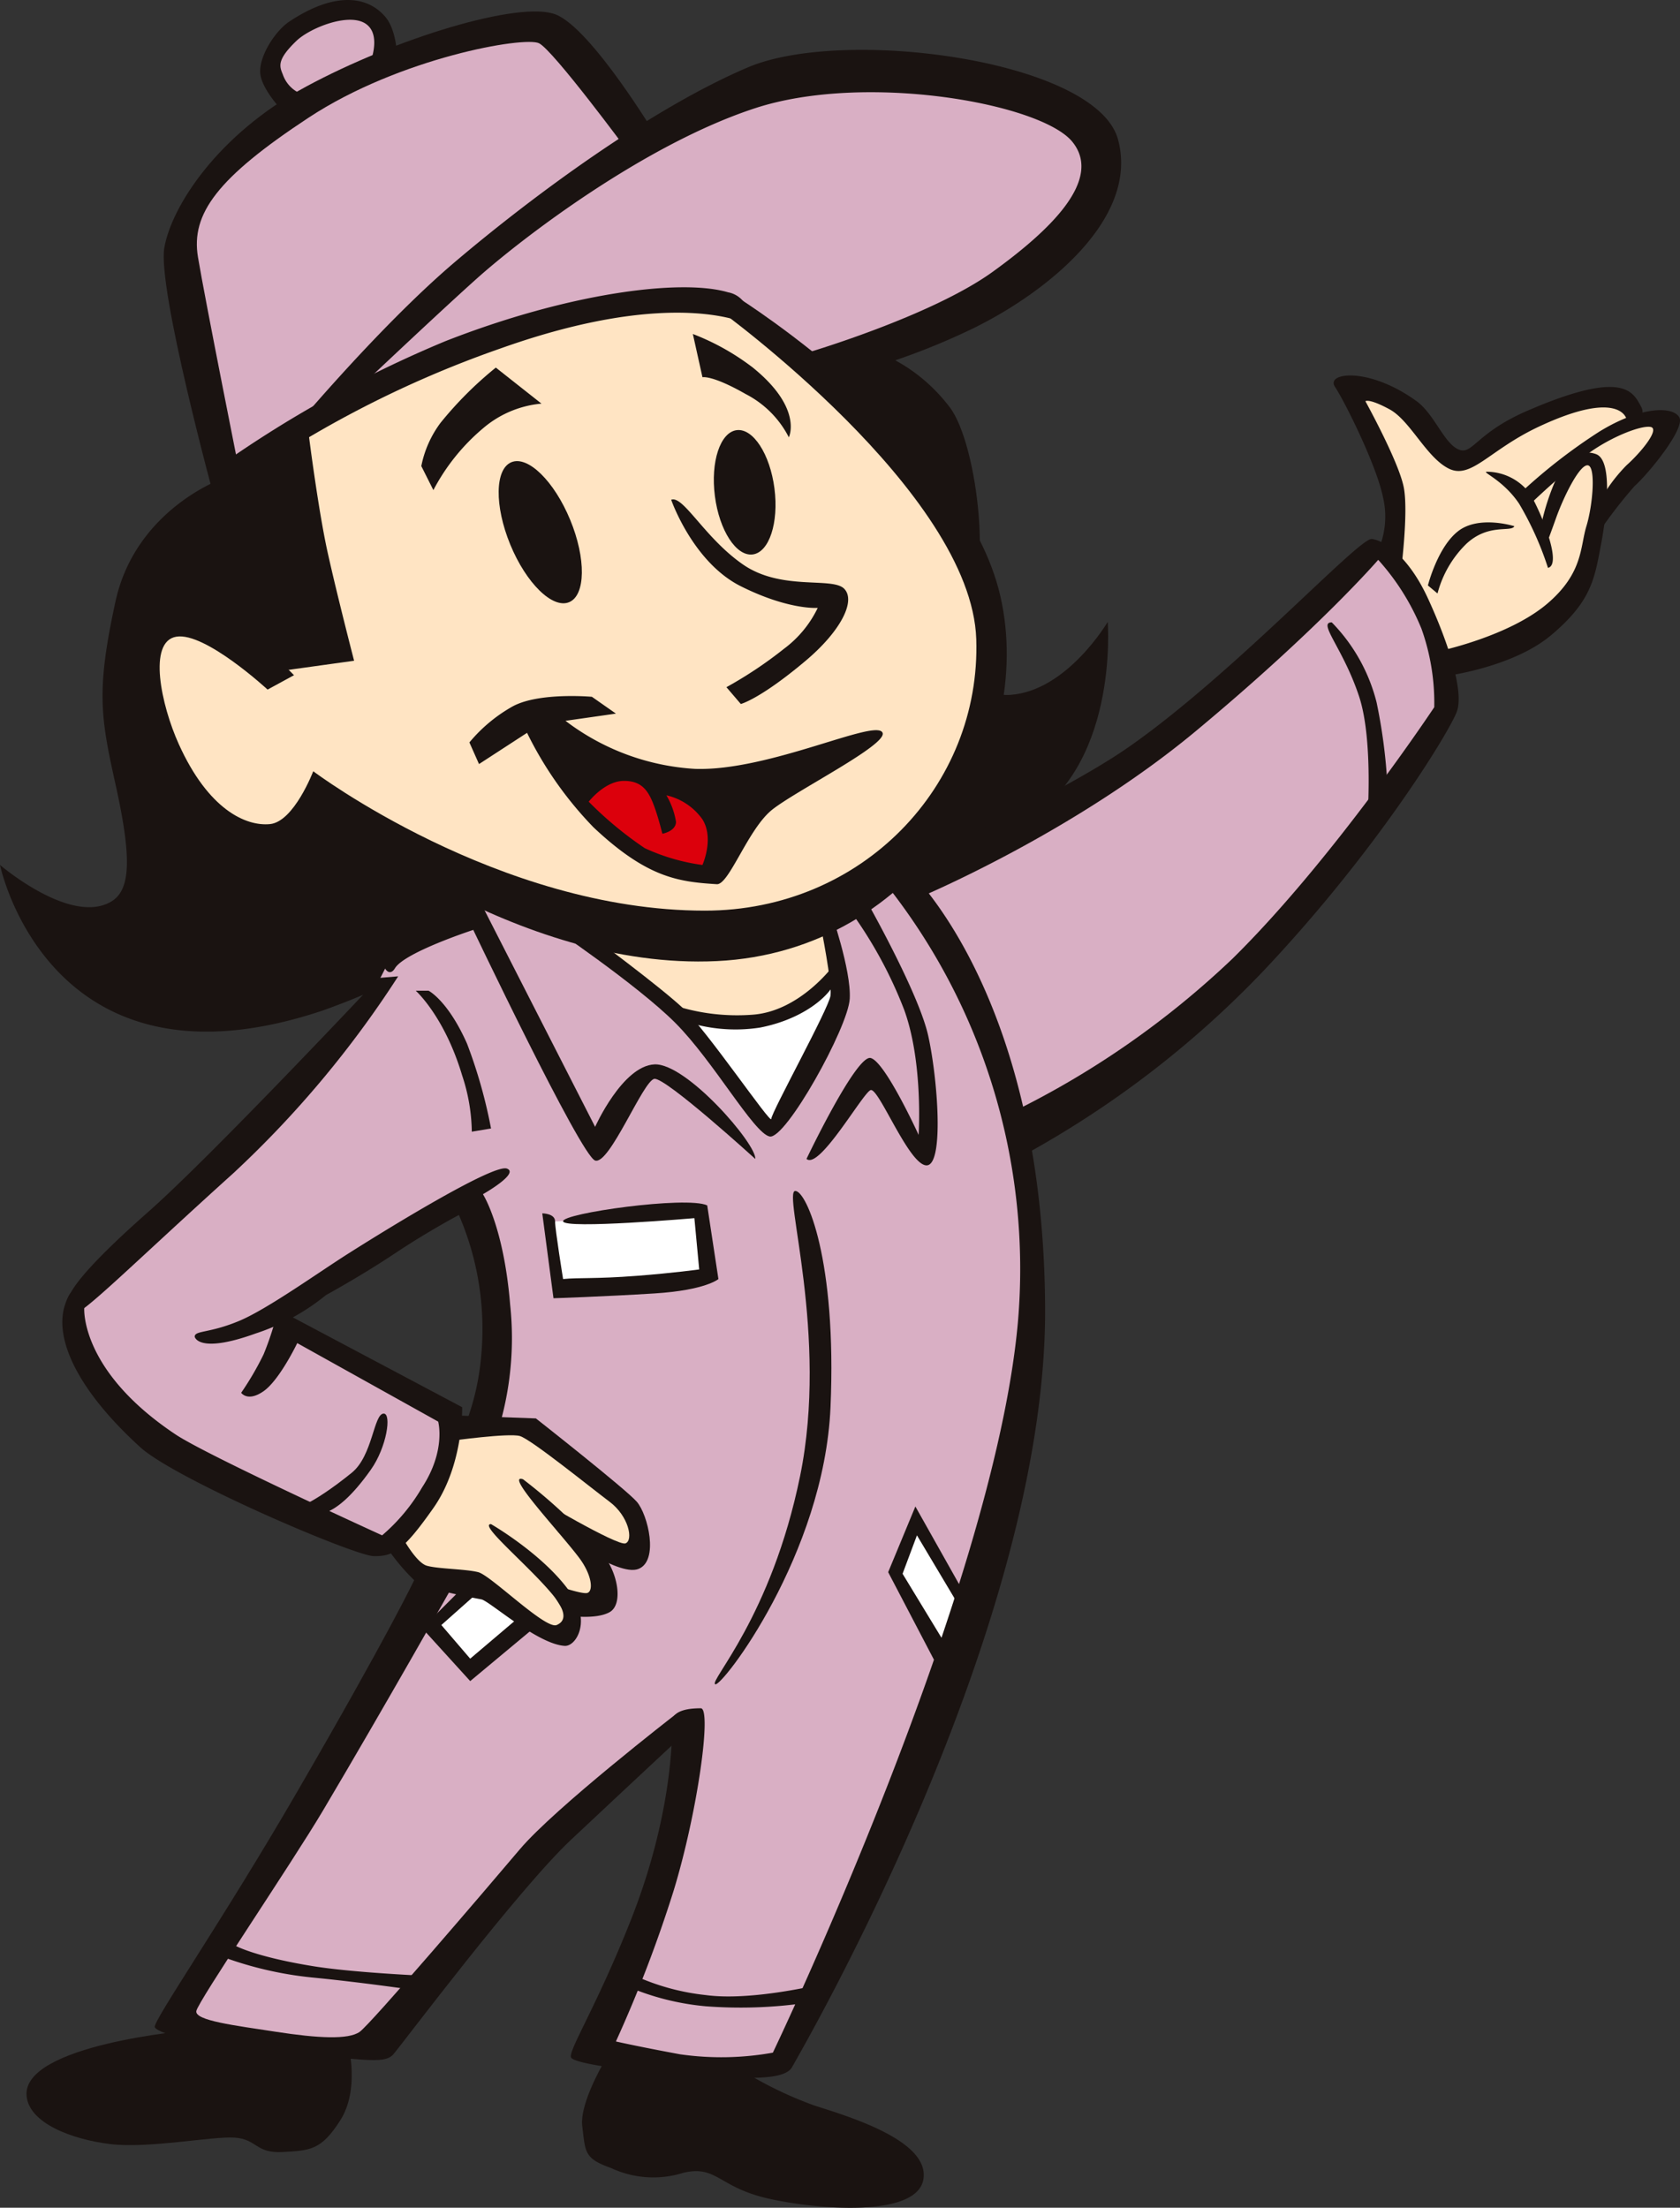 <svg height="199.549" viewBox="0 0 151.882 199.549" width="151.882" xmlns="http://www.w3.org/2000/svg"><rect x="0" y="0" width="151.882" height="199.549" fill="#333333" stroke="none"/><path d="m66.669 41.834s9.519-1.465 15.378 6.224c2.587 3.4 4.027 16.477 1.1 18.675s-16.478-24.899-16.478-24.899z" fill="#1a1311" transform="translate(3.815 -11.25)"/><path d="m60.054 58.871s5.857 9.153 10.984 8.788 8.788-6.591 8.788-6.591 1.1 13.548-8.056 18.307-13.548 4.76-13.548 4.76z" fill="#1a1311" transform="translate(20.316 -4.853)"/><path d="m116.6 51.005s-7.946 2.745-9.778 11.167c-1.738 8-1.357 10.368 0 16.477 1.465 6.591 1.41 9.552-.365 10.618-3.662 2.2-10.07-3.3-10.07-3.3s4.394 21.42 29.109 13.181a65.922 65.922 0 0 0 18.672-10.248l-24.168-34.784z" fill="#1a1311" transform="translate(-96.386 -7.788)"/><path d="m93.454 82.85s.578 2.9.143 4.053-5.79 12.451-7.383 12.017-10.568-11.727-10.568-11.727 8.542.434 10.858-.435a53.071 53.071 0 0 0 6.95-3.908z" fill="#fff" transform="translate(-17.5 4.092)"/><path d="m122.01 108.577s13.464-8.4 20.268-15.056 17.953-23.6 17.953-23.6a20.3 20.3 0 0 0 -2.461-9.121c-1.932-3.3-2.334-5.783-4.343-4.778-.579.291-11.871 11.729-18.1 16.361s-24.466 13.03-24.466 13.03l-6.806 3.04s1.3 5.79 1.159 7.673-5.065 11.727-6.08 11.583-7.528-9.843-9.121-11-8.833-6.515-8.833-6.515l-7.527-3.185-1.153 1.445s-6.949 2.316-7.239 3.184-2.462 4.922-2.462 4.922-11.438 13.466-18.1 18.966-8.686 8.545-8.686 9.7 3.733 8.737 7.093 10.714c7.384 4.343 20.7 9.988 20.7 9.988s3.619-2.749 4.777-6.224 1.881-5.792 1.881-5.792l-15.2-8.108-.579-1.447s3.762-2.172 7.528-4.922a55.085 55.085 0 0 1 9.989-5.212 87.815 87.815 0 0 1 2.172 11c.578 7.673-3.91 20.123-3.91 20.123l-2.164 5.362s-8.542 14.769-12.739 21.573c-3.2 5.181-10.28 15.925-10.28 15.925a19.487 19.487 0 0 0 8.252 2.75 50.658 50.658 0 0 0 9.99-.29s8.542-11 11.727-14.331 14.767-14.477 15.779-14.189.291 6.512-1.881 14.476-6.371 14.48-5.792 14.623a17.438 17.438 0 0 0 6.8 1.881c4.2.29 9.556-.143 10.279-1.155s13.03-27.509 16.216-36.486 6.225-26.493 6.225-33.733a101.7 101.7 0 0 0 -.866-13.175z" fill="#d9afc4" transform="translate(-29.552 -6)"/><path d="m98.52 99.3.724 6.01a36.863 36.863 0 0 1 -6.3 1.013c-2.172 0-7.023.073-7.023.073l-1.3-6.154z" fill="#fff" transform="translate(-35.308 10.228)"/><path d="m73.91 127.231-4.417-7.531-1.954 4.489 4.343 7.745z" fill="#fff" transform="translate(13.481 17.84)"/><path d="m105.012 127.223-5.285 4.127-3.4-3.765 3.185-3.4 1.954.506z" fill="#fff" transform="translate(-57.145 19.512)"/><path d="m62.867 62.5s15.782-11 27.219-13.752 16.794-2.748 18.243-2.028 8.108 5.792 8.108 5.792 13.174-3.91 17.517-7.675 9.265-8.4 7.818-12.305-19.11-9.555-29.825-5.5-11.58 5.212-11.58 5.212-7.24-10.134-8.833-10.568-14.042 3.184-14.042 3.184.434-2.171-.579-3.328-3.331-2.172-6.514-.291-3.766 4.344-3.332 4.922 1.733 3.037 1.733 3.037-9.846 8.255-9.99 11.873 4.057 21.427 4.057 21.427z" fill="#d9afc4" transform="translate(-42.654 -19.282)"/><path d="m93.809 114.167a18.626 18.626 0 0 1 5.937-.725c2.46.29 9.12 5.792 10.279 6.95s1.593 3.909.724 4.343-4.343-.725-4.343-.725 2.027 4.343 1.159 5.212-3.475.144-3.475.144.868 2.9-.146 3.041-4.921-3.908-7.818-4.633-4.343-.869-5.067-1.159-2.027-2.749-2.027-2.749a33.383 33.383 0 0 0 3.909-5.358 6.775 6.775 0 0 0 .868-4.341z" fill="#ffe4c3" transform="translate(-53.327 15.485)"/><path d="m29.113 69.5s6.516.724 10.134-3.619a23.446 23.446 0 0 0 4.489-10.281 40.873 40.873 0 0 0 3.909-3.764c.868-1.159 2.752-2.461 1.884-3.33s-3.041-.579-3.041-.579a2.472 2.472 0 0 0 -3.188-1.882c-2.606.724-7.527 2.172-8.686 3.331s-4.053 2.894-5.212 1.737-3.387-4.861-4.778-5.358c-2.025-.724-2.894-.434-3.328-.288 0 0 3.184 6.661 3.328 7.817s0 7.239 0 7.239 2.318 3.33 2.9 4.2a30.238 30.238 0 0 1 1.589 4.777z" fill="#ffe4c3" transform="translate(101.132 -9.921)"/><path d="m141.5 66.8c-.725-7.964-19.112-26.35-24.759-27.218s-11.634.549-18.675 2.9c-9.556 3.183-19.979 9.41-19.979 9.41l2.607 19.108-5.356.434s-5.646-3.619-7.673-2.752-2.752 6.661 0 12.307 6.514 7.528 8.54 7.528 5.5-4.633 5.5-4.633 8.977 6.661 17.085 9.845 6.08 1.882 6.08 1.882 6.8 6.371 7.383 6.8a11.885 11.885 0 0 1 1.593 1.882 30.761 30.761 0 0 0 7.384.144c3.765-.434 6.8-4.343 6.8-4.343l-1.159-5.5s8.543-5.5 12.307-12.451 3.009-7.811 2.322-15.343z" fill="#ffe4c3" transform="translate(-52.373 -12.145)"/><path d="m117.931 40.23s22.8 16.5 23.238 29.751-10.317 24.541-24.541 24.541c-18.676 0-35.4-12.6-35.4-12.6s-1.737 4.561-3.909 4.777-5.575-1.3-8.252-7.239c-1.583-3.507-2.823-9.265-.217-9.7s8.25 4.781 8.25 4.781l2.388-1.3s-6.878-7.313-11.873-5.793-1.915 10.452-.141 14.332c2.389 5.212 5.8 8.646 10.571 7.964 3.04-.434 4.27-3.909 4.27-3.909s17.158 14.116 35.4 13.247 28.884-18.893 25.627-33.01-23.672-26.928-23.672-26.928z" fill="#1a1311" transform="translate(-52.909 -12.212)"/><path d="m112.885 69.717 7.817-1.086s-1.52-5.863-2.388-9.772-1.738-10.859-1.738-10.859l-8.687 3.474a43.422 43.422 0 0 0 .869 10.207 26.269 26.269 0 0 0 4.127 8.036z" fill="#1a1311" transform="translate(-88.689 -8.908)"/><path d="m82.092 57.646a96.66 96.66 0 0 1 25.844-13.681c15.853-5.646 22.368-2.172 22.368-2.172a2.31 2.31 0 0 0 -1.81-2.9c-4.28-1.259-14.477.073-25.552 4.417a105.718 105.718 0 0 0 -21.067 11.73z" fill="#1a1311" transform="translate(-62.676 -12.473)"/><path d="m104.491 50.231s11.33-3.32 16.939-7.383c5-3.619 9.99-8.252 7.166-11.727s-18.676-6.3-28.665-3.041-21.067 11.728-25.193 15.42-12.813 11.943-12.813 11.943l-4.559 2.606s8.252-9.989 15.418-16.07 17.807-13.9 26.494-17.59 31.49-.652 33.445 6.514-6.517 13.9-13.249 17.158a62.724 62.724 0 0 1 -13.029 4.56z" fill="#1a1311" transform="translate(-31.65 -18.305)"/><path d="m129.912 32.933s-6.732-9.12-8.035-9.772-12.6 1.3-20.848 6.732-10.641 8.686-9.989 12.6 3.908 20.2 3.908 20.2l-2.389 1.737s-5.211-19.11-4.56-22.8 4.777-10.207 12.813-14.55 19.328-7.818 22.585-6.515 9.121 11.075 9.121 11.075z" fill="#1a1311" transform="translate(-73.142 -19.25)"/><path d="m114.816 25.613s1.3-2.824-.217-3.91-5.075.347-6.3 1.521c-1.81 1.737-1.525 2.315-1.23 3.04a2.909 2.909 0 0 0 2.533 1.954l-2.388 1.521s-1.955-1.954-2.172-3.475 1.3-3.909 2.606-4.778c3.909-2.606 6.949-2.461 8.687-.434 1.1 1.288 1.086 3.909 1.086 3.909z" fill="#1a1311" transform="translate(-81.5 -19.53)"/><path d="m93.923 57.427c1.439 3.493 3.818 5.824 5.318 5.208s1.543-3.948.1-7.441-3.818-5.827-5.315-5.211-1.54 3.95-.103 7.444z" fill="#1a1311" transform="translate(-47.792 -8.205)"/><path d="m80.221 53.815c.4 3.1 1.933 5.461 3.419 5.268s2.366-2.863 1.965-5.965-1.932-5.462-3.419-5.268-2.367 2.863-1.965 5.965z" fill="#1a1311" transform="translate(-15.59 -8.969)"/><path d="m75.337 52.438s1.954 5.647 6.3 7.818 6.949 1.954 6.949 1.954a10 10 0 0 1 -3.043 3.69 37.621 37.621 0 0 1 -5.211 3.477l1.3 1.519s1.737-.434 5.863-3.909c3.192-2.687 4.561-5.429 3.475-6.515s-5.647.218-9.121-2.171-5.426-6.301-6.512-5.863z" fill="#1a1311" transform="translate(-14.658 -7.265)"/><path d="m96.62 54.8a18.574 18.574 0 0 1 4.56-5.645 9.413 9.413 0 0 1 5.212-2.172l-4.126-3.257a33.364 33.364 0 0 0 -5 4.994 9.67 9.67 0 0 0 -1.737 3.909z" fill="#1a1311" transform="translate(-57.44 -10.501)"/><path d="m87.8 50.854a8.987 8.987 0 0 0 -3.9-3.909c-3.041-1.738-3.909-1.52-3.909-1.52l-.869-3.909a21.654 21.654 0 0 1 5.43 3.041c4.556 3.691 3.248 6.297 3.248 6.297z" fill="#1a1311" transform="translate(-16.484 -11.327)"/><path d="m110.416 68.675c-.542-1.351-10.207 3.475-16.941 3.258a21.386 21.386 0 0 1 -11.727-4.344l4.561-.651-2.172-1.52s-4.777-.434-7.166.868a13.943 13.943 0 0 0 -3.909 3.257l.869 1.955 4.343-2.823a33.326 33.326 0 0 0 6.008 8.542c4.85 4.561 7.673 4.924 11.148 5.139 1.105.07 2.823-4.994 5-6.731s10.42-5.864 9.986-6.95z" fill="#1a1311" transform="translate(-30.625 -2.437)"/><path d="m94.866 78.535s1.086-2.388 0-4.126a5.486 5.486 0 0 0 -3.257-2.171 6.9 6.9 0 0 1 .868 2.389c0 .868-1.232 1.086-1.232 1.086s-.271-1.107-.579-2.027c-.577-1.738-1.156-2.752-2.893-2.752s-3.187 1.881-3.187 1.881a33.078 33.078 0 0 0 5.068 4.2 18.149 18.149 0 0 0 5.212 1.52z" fill="#dc000c" transform="translate(-31.363 -.353)"/><g fill="#1a1311"><path d="m99.841 80.923s1.015 5.068.869 6.227-5.356 10.567-5.356 11.15-5.792-7.964-7.962-9.992-8.253-6.514-8.253-6.514l-3.909-1.015s7.961 5.356 11.436 8.831 7.1 9.99 8.543 10.28 7.093-9.846 7.239-12.452-1.738-7.962-1.738-7.962z" transform="translate(-25.626 2.834)"/><path d="m107.227 102.231s-8.108-7.383-9.121-7.237-4.055 7.817-5.358 7.383-11.293-21.429-11.293-21.429l.724-2.316 10.57 20.7s2.462-5.5 5.358-5.645 9.265 7.242 9.12 8.544z" transform="translate(-38.947 2.519)"/><path d="m69.446 102.191s4.488-9.41 5.792-9.12 4.343 6.949 4.343 6.949.434-6.515-1.3-11.293a38.911 38.911 0 0 0 -4.781-8.827l1.3-1.159s4.778 8.4 5.646 12.307 1.447 11.727-.146 11.727-4.342-7.093-5.065-6.8-4.635 7.231-5.789 6.216z" transform="translate(3.467 2.558)"/><path d="m83.724 97.928c-1.167 0 3.041 13.032.435 25.772s-8.253 18.531-7.674 18.82 9.845-11.729 10.424-25.047-2.17-19.545-3.185-19.545z" transform="translate(-11.826 9.717)"/><path d="m107.5 81.449s-6.225 2.028-7.093 3.475-2.172-2.028.288-3.331a52.339 52.339 0 0 1 7.82-2.75z" transform="translate(-64.704 2.598)"/><path d="m134.9 83.8-1.737.146s-15.007 15.982-20.848 21.137c-9.845 8.689-7.1 8.689-6.661 9.123s5.5-4.634 14.333-12.6a93.09 93.09 0 0 0 14.913-17.806z" transform="translate(-98.903 4.446)"/><path d="m100.014 84.747h-1.159s2.606 2.318 4.2 7.674a16.712 16.712 0 0 1 .868 5.067l1.738-.288a45.093 45.093 0 0 0 -2.172-7.673c-1.738-3.911-3.475-4.78-3.475-4.78z" transform="translate(-61.269 4.8)"/><path d="m102.733 106.053s-.434 5.645 8.253 11.438c2.9 1.933 18.676 9.121 18.676 9.121a16.825 16.825 0 0 0 3.621-4.344c2.172-3.331 1.447-5.936 1.447-5.936l-12.741-7.095s-1.593 3.33-3.04 4.343-2.028.146-2.028.146a26.98 26.98 0 0 0 2.027-3.475 27.133 27.133 0 0 0 1.3-4.053l16.65 8.831s.144 5.213-2.606 9.121-3.621 4.344-5.358 4.344-17.953-6.95-21.138-9.848c-5.693-5.176-7.818-9.843-6.8-12.883s1.737.29 1.737.29z" transform="translate(-95.116 12.162)"/><path d="m97.5 111.66s.291 1.593 5.5-.288a19.79 19.79 0 0 0 6.37-3.475s3.185-1.737 6.225-3.764 5.79-3.475 5.79-3.475a25.981 25.981 0 0 1 2.028 12.6 22.785 22.785 0 0 1 -1.737 7.093h3.184a28.424 28.424 0 0 0 1.159-11.58c-.579-7.095-2.462-9.99-2.462-9.99s3.331-1.882 2.171-2.316-9.989 4.922-14.332 7.674c-2.715 1.719-7.306 5.01-9.845 6.08-2.744 1.153-4.051.861-4.051 1.441z" transform="translate(-79.898 9.16)"/><path d="m113.923 112.585c-.916 0-.984 3.813-2.9 5.356-3.765 3.04-5.356 3.33-5.356 3.33l1.881.291s1.738 1.012 5.212-3.909c1.44-2.036 1.887-5.068 1.163-5.068z" transform="translate(-79.232 15.185)"/><path d="m88.387 112.69 7.964.29s8.108 6.371 9.12 7.528 2.028 5.356.146 6.081-7.239-3.33-7.239-3.33l-2.172-3.185s7.53 4.487 8.253 4.2.29-2.461-1.449-3.764-7.095-5.645-8.106-5.936-6.225.434-6.225.434z" transform="translate(-47.905 15.224)"/><path d="m90.882 116.92a48.39 48.39 0 0 1 7.095 6.659c1.446 1.594 2.028 4.634.724 5.356s-3.909.29-3.909.29l-1.882-3.04s3.187 1.159 3.765 1.015.457-1.612-.725-3.187c-1.739-2.313-6.805-7.671-5.068-7.093z" transform="translate(-43.595 16.786)"/><path d="m102.782 119.86s5.285 3.04 7.527 6.732c1.346 2.213.152 4.332-.869 4.272-2.461-.146-6.8-4.055-7.527-4.2s-4.922-.868-6.081-1.737a18.845 18.845 0 0 1 -2.9-3.619l1.737-.434s1.3 2.462 2.318 2.75 3.474.288 4.631.578 6.083 5.212 7.1 4.778.685-1.488-.434-2.823c-2.245-2.678-6.663-6.297-5.502-6.297z" transform="translate(-58.39 17.899)"/><path d="m90.968 83.061s-3.04 4.2-7.383 4.487a18.487 18.487 0 0 1 -7.528-1.013l1.012 1.449a14.532 14.532 0 0 0 7.24.724c5.212-1.014 7.963-4.488 6.659-5.647z" transform="translate(-15.595 4.171)"/><path d="m109.026 123.551s-2.171 4.633-10.568 19.112c-6.784 11.7-13.029 20.7-12.885 21.282s5.645 2.172 12.016 2.462 8.687 1.012 9.555 0 11.293-14.914 16.07-19.4 11-10.279 11-10.279l-1.593-1.015s-10.858 8.4-14.042 12.163-13.466 15.78-14.479 16.5-3.765.579-7.528 0-7.384-1.013-7.239-1.881 8.584-13.291 11.438-18.1c5.5-9.268 11.871-20.56 11.871-20.56z" transform="translate(-71.584 19.276)"/><path d="m71.517 153.691s.435 7.674-3.765 18.242c-3.078 7.75-5.646 11.727-5.358 12.307s5.792 1.3 10.57 1.591 8.686.579 9.41-.724c1.015-1.826 23.021-39.672 22.875-68.625s-12.739-39.959-12.739-39.959l-2.172 1.013a55.921 55.921 0 0 1 12.451 40.248c-2.173 24.323-22.152 66.016-22.152 66.016a26.331 26.331 0 0 1 -8.4.147c-3.909-.724-5.79-1.159-5.79-1.159a118.945 118.945 0 0 0 5.212-13.608c2.172-7.095 3.474-16.507 2.461-16.507s-2.314.149-2.603 1.018z" transform="translate(-10.765 1.732)"/><path d="m94.546 150.321s-6.37 1.591-10.57 1.012a20.71 20.71 0 0 1 -6.37-1.738l-.578 1.016a23.343 23.343 0 0 0 6.948 1.736 41.563 41.563 0 0 0 8.977-.288z" transform="translate(-20.186 28.992)"/><path d="m121.566 150.342s-6.49-.279-10.134-.869c-5.356-.868-7.095-1.881-7.095-1.881l-1.157 1.013a32.916 32.916 0 0 0 8.108 1.884c4.489.433 9.41 1.156 9.41 1.156z" transform="translate(-83.111 28.245)"/><path d="m137.137 154.63s1.013 3.906-.725 6.659-2.75 2.75-5.211 2.894-2.318-1.156-4.344-1.3-7.817 1.013-11.292.579-7.3-1.889-7.53-4.344c-.434-4.631 14.769-5.934 14.769-5.934l8.252 1.449z" transform="translate(-105.631 30.33)"/><path d="m72.845 154.656s-2.75 4.344-2.462 6.662.146 2.894 2.607 3.764a9.012 9.012 0 0 0 6.515.433c3.04-.722 3.184 1.3 7.673 2.319s13.464 1.736 14.044-1.738-6.659-5.647-9.846-6.661a35.044 35.044 0 0 1 -6.8-3.33 71.965 71.965 0 0 1 -7.239-.29c-1.306-.29-4.492-1.159-4.492-1.159z" transform="translate(-17.741 30.88)"/><path d="m98.794 98.946 1.013 6.661s-1.157 1.012-5.79 1.3-9.121.434-9.121.434l-1.013-7.673s1.156 0 1.156.724.726 5.213.726 5.213c1.446-.146 2.894 0 6.658-.29 3.35-.258 5.647-.579 5.647-.579l-.435-4.634s-11.726 1.013-11.87.29 11.148-2.315 13.029-1.446z" transform="translate(-34.858 10.003)"/><path d="m74.79 127.967-5.213-9.267-2.46 5.936 4.922 9.411.869-1.883-4.489-7.383 1.3-3.474 4.489 7.528z" transform="translate(13.179 17.466)"/><path d="m104.918 126.63-4.778 4.054-2.607-3.04 3.91-3.474-1.159-.724-4.484 4.487 4.343 4.778 6.081-5.068z" transform="translate(-57.632 19.237)"/><path d="m37.749 87.442s13.9-5.79 25.047-15.057 16.504-15.491 16.504-15.491a21.342 21.342 0 0 1 3.909 6.225 19.933 19.933 0 0 1 1.157 7.095s-9.121 13.756-18.242 22.731a79.709 79.709 0 0 1 -20.269 14.042l1.3 3.765a88.937 88.937 0 0 0 21.721-16.652c10.279-10.858 16.8-21.572 17.519-23.454s-.869-6.514-2.606-10.279-3.909-5.212-5.068-5.356-12.451 12.163-22.006 18.823c-6.524 4.546-21.572 11.292-21.572 11.292z" transform="translate(45.299 -6.293)"/><path d="m40.192 60.5a15.869 15.869 0 0 1 4.053 7.239 49.36 49.36 0 0 1 1.013 8.252l-1.881 2.9s.637-7.644-.725-11.727c-1.447-4.352-3.763-6.664-2.46-6.664z" transform="translate(80.208 -4.247)"/><path d="m27.065 60.043a7.592 7.592 0 0 0 .435-4.778c-.581-2.894-3.475-8.687-4.344-9.99s3.062-1.837 7.384 1.3c1.591 1.161 2.46 3.768 3.76 4.347s1.53-1.439 6.225-3.475c8.686-3.765 9.556-1.737 10.279-.434s-1.3 1.157-1.3 1.157-.578-2.75-7.962.724c-4.453 2.1-6.08 4.778-8.108 3.765s-3.474-4.344-5.356-5.359-2.172-.725-2.172-.725 3.041 5.5 3.475 7.82-.29 7.818-.29 7.818z" transform="translate(97.534 -10.309)"/><path d="m20.57 54.124a50.146 50.146 0 0 1 7.239-5.646c3.764-2.316 6.659-2.316 7.239-1.3s-2.894 5.211-4.053 6.225a43.071 43.071 0 0 0 -3.909 5.212l.578-3.475a14.544 14.544 0 0 1 2.606-3.619c1.45-1.3 3.04-3.331 2.172-3.475s-3.474.869-5.5 2.316a72.831 72.831 0 0 0 -5.646 4.924z" transform="translate(116.77 -9.458)"/><path d="m25.373 67.27s6.36-1.332 9.846-4.344c3.185-2.75 2.9-5.067 3.475-6.949s.868-5.358.144-5.5-2.171 2.75-2.894 4.778-1.014 2.745-1.014 2.745l-.43-1.589a20.916 20.916 0 0 1 1.3-4.343c.869-1.882 2.172-3.184 3.765-2.606s.914 5.734.435 8.253c-.579 3.04-.869 5.067-4.489 8.107s-9.99 3.765-9.99 3.765z" transform="translate(104.726 -8.415)"/><path d="m34.543 59.271a28.576 28.576 0 0 0 -2.606-5.793c-1.447-2.171-3.474-2.894-2.9-2.894a4.883 4.883 0 0 1 3.908 2.027c1.02 1.737 2.901 6.371 1.598 6.66z" transform="translate(105.403 -7.945)"/><path d="m39.3 54.263s-3.185-1.012-5.068.434-2.75 4.922-2.75 4.922l.868.725a9.7 9.7 0 0 1 2.606-4.489c2.023-1.882 4.049-1.013 4.344-1.592z" transform="translate(97.61 -6.701)"/></g></svg>